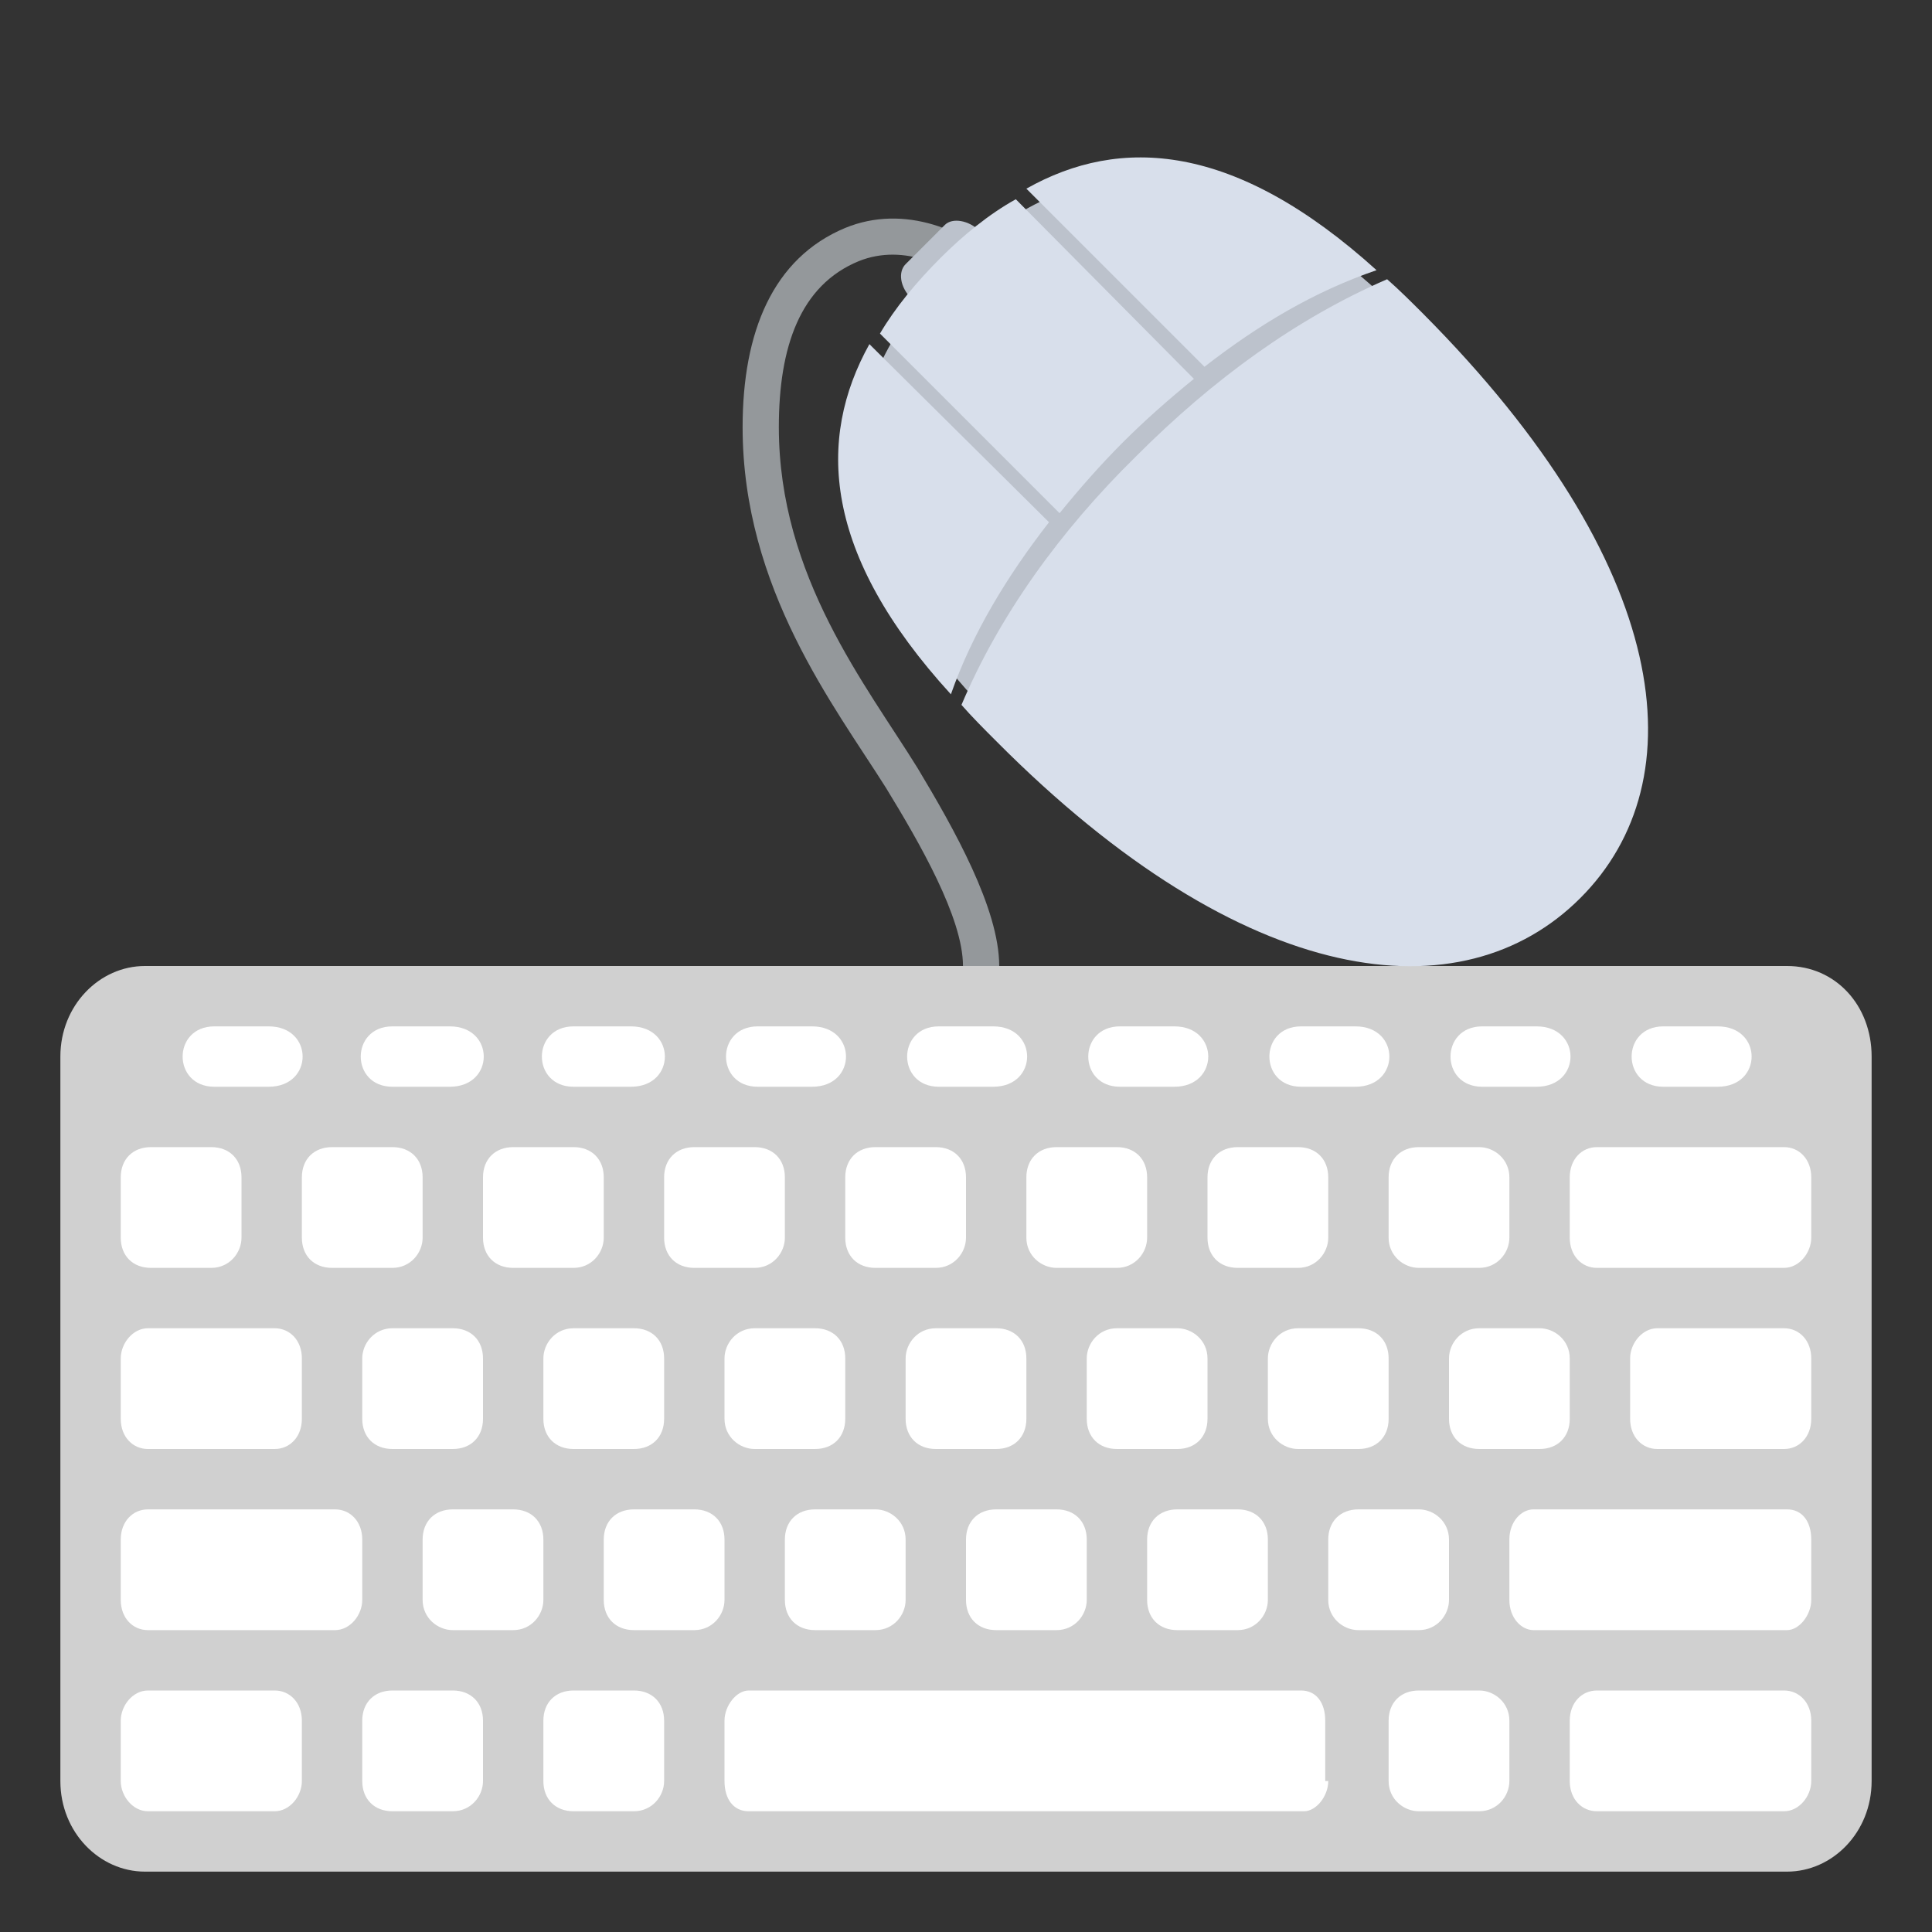 <svg xmlns="http://www.w3.org/2000/svg" viewBox="0 0 64 64"><rect x="0" y="0" width="64" height="64" fill="#333333" stroke="none"/><path fill="#d0d0d0" d="M62 59c0 1.7-1.3 3-2.8 3H4.8C3.3 62 2 60.7 2 59V35c0-1.7 1.3-3 2.8-3h54.4c1.6 0 2.8 1.3 2.8 3v24z"/><path fill="#fff" d="M8 41c0 .5-.4 1-1 1H5c-.6 0-1-.4-1-1v-2c0-.6.4-1 1-1h2c.6 0 1 .4 1 1v2m6 0c0 .5-.4 1-1 1h-2c-.6 0-1-.4-1-1v-2c0-.6.4-1 1-1h2c.6 0 1 .4 1 1v2m6 0c0 .5-.4 1-1 1h-2c-.6 0-1-.4-1-1v-2c0-.6.4-1 1-1h2c.6 0 1 .4 1 1v2m6 0c0 .5-.4 1-1 1h-2c-.6 0-1-.4-1-1v-2c0-.6.4-1 1-1h2c.6 0 1 .4 1 1v2m6 0c0 .5-.4 1-1 1h-2c-.6 0-1-.4-1-1v-2c0-.6.4-1 1-1h2c.6 0 1 .4 1 1v2m6 0c0 .5-.4 1-1 1h-2c-.5 0-1-.4-1-1v-2c0-.6.4-1 1-1h2c.6 0 1 .4 1 1v2m6 0c0 .5-.4 1-1 1h-2c-.6 0-1-.4-1-1v-2c0-.6.4-1 1-1h2c.6 0 1 .4 1 1v2m6 0c0 .5-.4 1-1 1h-2c-.5 0-1-.4-1-1v-2c0-.6.4-1 1-1h2c.5 0 1 .4 1 1v2m2 6c0 .6-.4 1-1 1h-2c-.6 0-1-.4-1-1v-2c0-.5.4-1 1-1h2c.5 0 1 .4 1 1v2m-6 0c0 .6-.4 1-1 1h-2c-.5 0-1-.4-1-1v-2c0-.5.4-1 1-1h2c.6 0 1 .4 1 1v2m-6 0c0 .6-.4 1-1 1h-2c-.6 0-1-.4-1-1v-2c0-.5.4-1 1-1h2c.5 0 1 .4 1 1v2m-6 0c0 .6-.4 1-1 1h-2c-.6 0-1-.4-1-1v-2c0-.5.4-1 1-1h2c.6 0 1 .4 1 1v2m-6 0c0 .6-.4 1-1 1h-2c-.5 0-1-.4-1-1v-2c0-.5.4-1 1-1h2c.6 0 1 .4 1 1v2m-6 0c0 .6-.4 1-1 1h-2c-.6 0-1-.4-1-1v-2c0-.5.4-1 1-1h2c.6 0 1 .4 1 1v2m-6 0c0 .6-.4 1-1 1h-2c-.6 0-1-.4-1-1v-2c0-.5.4-1 1-1h2c.6 0 1 .4 1 1v2m2 6c0 .5-.4 1-1 1h-2c-.5 0-1-.4-1-1v-2c0-.6.4-1 1-1h2c.6 0 1 .4 1 1v2m-2 6c0 .5-.4 1-1 1h-2c-.6 0-1-.4-1-1v-2c0-.6.4-1 1-1h2c.6 0 1 .4 1 1v2m6 0c0 .5-.4 1-1 1h-2c-.6 0-1-.4-1-1v-2c0-.6.4-1 1-1h2c.6 0 1 .4 1 1v2m2-6c0 .5-.4 1-1 1h-2c-.6 0-1-.4-1-1v-2c0-.6.4-1 1-1h2c.6 0 1 .4 1 1v2m6 0c0 .5-.4 1-1 1h-2c-.6 0-1-.4-1-1v-2c0-.6.4-1 1-1h2c.5 0 1 .4 1 1v2m6 0c0 .5-.4 1-1 1h-2c-.6 0-1-.4-1-1v-2c0-.6.4-1 1-1h2c.6 0 1 .4 1 1v2m6 0c0 .5-.4 1-1 1h-2c-.6 0-1-.4-1-1v-2c0-.6.4-1 1-1h2c.6 0 1 .4 1 1v2m6 0c0 .5-.4 1-1 1h-2c-.5 0-1-.4-1-1v-2c0-.6.4-1 1-1h2c.5 0 1 .4 1 1v2m2 6c0 .5-.4 1-1 1h-2c-.5 0-1-.4-1-1v-2c0-.6.4-1 1-1h2c.5 0 1 .4 1 1v2m10-18c0 .5-.4 1-.9 1h-6.2c-.5 0-.9-.4-.9-1v-2c0-.6.4-1 .9-1h6.2c.5 0 .9.4.9 1v2m0 18c0 .5-.4 1-.9 1h-6.2c-.5 0-.9-.4-.9-1v-2c0-.6.4-1 .9-1h6.2c.5 0 .9.4.9 1v2m0-6c0 .5-.4 1-.8 1h-8.4c-.4 0-.8-.4-.8-1v-2c0-.6.4-1 .8-1h8.4c.5 0 .8.4.8 1v2m-48 0c0 .5-.4 1-.9 1H4.9c-.5 0-.9-.4-.9-1v-2c0-.6.4-1 .9-1h6.2c.5 0 .9.4.9 1v2m48-6c0 .6-.4 1-.9 1h-4.2c-.5 0-.9-.4-.9-1v-2c0-.5.4-1 .9-1h4.2c.5 0 .9.4.9 1v2m-50 0c0 .6-.4 1-.9 1H4.9c-.5 0-.9-.4-.9-1v-2c0-.5.4-1 .9-1h4.2c.5 0 .9.4.9 1v2m0 12c0 .5-.4 1-.9 1H4.9c-.5 0-.9-.5-.9-1v-2c0-.5.4-1 .9-1h4.2c.5 0 .9.4.9 1v2m34 0c0 .5-.4 1-.8 1H24.8c-.5 0-.8-.4-.8-1v-2c0-.5.4-1 .8-1h18.3c.5 0 .8.4.8 1v2zM8.9 36H7.1c-1.4 0-1.4-2 0-2h1.8c1.5 0 1.5 2 0 2m6 0H13c-1.4 0-1.4-2 0-2h1.9c1.5 0 1.5 2 0 2m6 0H19c-1.4 0-1.4-2 0-2h1.9c1.5 0 1.5 2 0 2m6 0h-1.8c-1.4 0-1.4-2 0-2h1.8c1.5 0 1.5 2 0 2m6 0h-1.8c-1.4 0-1.4-2 0-2h1.8c1.5 0 1.5 2 0 2m6 0h-1.8c-1.4 0-1.4-2 0-2h1.8c1.5 0 1.5 2 0 2m6 0h-1.8c-1.4 0-1.4-2 0-2h1.8c1.5 0 1.5 2 0 2m6 0h-1.8c-1.4 0-1.4-2 0-2h1.8c1.5 0 1.5 2 0 2m6 0h-1.8c-1.4 0-1.4-2 0-2h1.8c1.5 0 1.5 2 0 2"/><path fill="#94989b" d="M33.1 32h-1.2c0-1.6-1.45-4.1-2.55-5.9-1.7-2.7-4.75-6.6-4.75-11.95 0-3.15 1-5.6 3.4-6.6 1.95-.8 4.05.05 5.4 1.4l-.85.85c-1-1-2.6-1.75-4.1-1.15-1.95.8-2.65 2.85-2.65 5.5 0 4.95 2.9 8.55 4.6 11.3 1.2 2 2.7 4.65 2.7 6.55"/><path fill="#bcc2cc" d="M30.2 9.9c-.4-.4-.45-.9-.2-1.15l1.3-1.3c.25-.25.8-.15 1.15.2L30.2 9.9m2.95 14.15c-6.55-6.55-5.4-11.45-1.7-15.15 3.7-3.7 8.6-4.85 15.15 1.65 8.25 8.25 9.2 15.2 5.5 18.95-3.75 3.7-10.75 2.75-18.95-5.45"/><path fill="#d8dfeb" d="M37.65 15.1c-2.55 2.5-4.55 5.3-5.8 8.25.35.4.75.8 1.15 1.2 8.25 8.3 15.45 9.1 19.35 5.2s3.05-11.05-5.2-19.35c-.4-.4-.8-.8-1.2-1.15-3 1.3-5.75 3.3-8.3 5.85m7.95-6.15C40.9 4.7 37.1 4.5 34 6.25l5.9 5.9c1.8-1.4 3.65-2.5 5.7-3.2m-16.45 2.1L35.1 17c.65-.8 1.35-1.6 2.1-2.35s1.55-1.45 2.35-2.1l-5.9-5.95c-.9.5-1.75 1.2-2.5 1.95-.8.8-1.5 1.65-2 2.5M31.5 23c.7-2 1.85-3.9 3.25-5.7l-5.95-5.9c-1.75 3.15-1.55 6.95 2.7 11.6"/></svg>